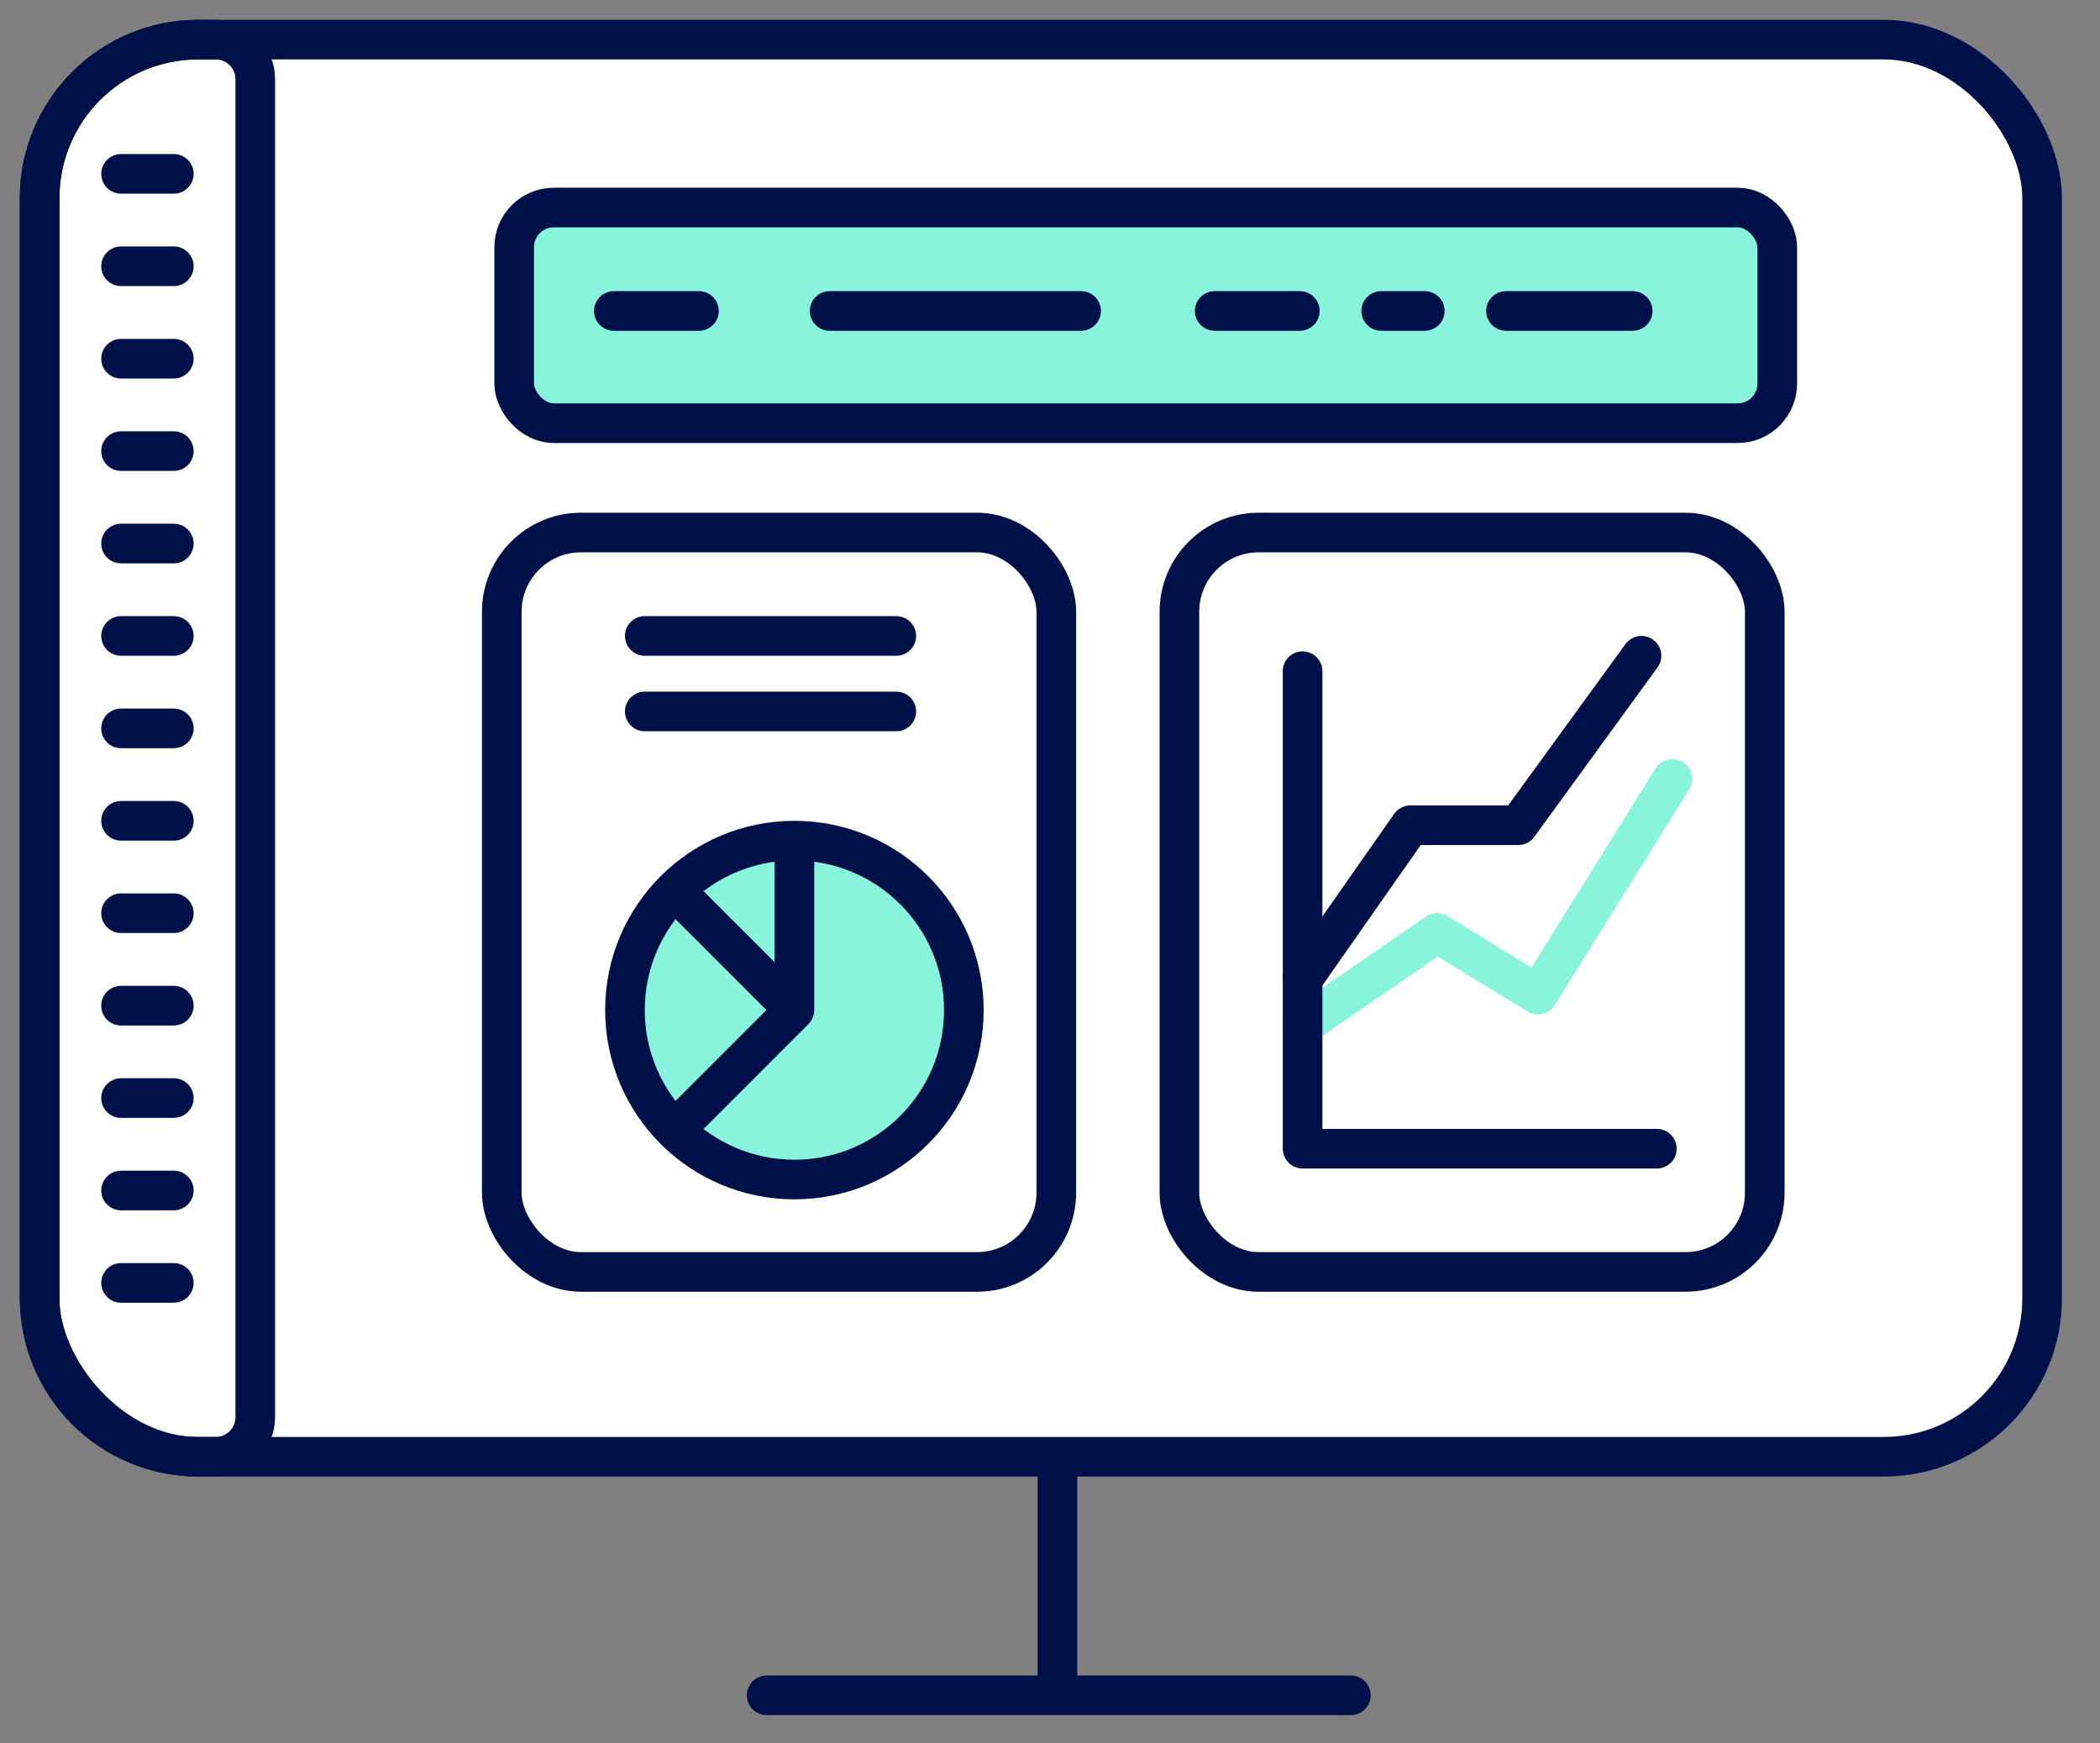 <?xml version="1.0" encoding="UTF-8"?>
<svg xmlns="http://www.w3.org/2000/svg" width="53" height="44" viewBox="0 0 53 44" fill="none">
  <rect x="0" y="0" width="53" height="44" fill="#808080" stroke="none"/>
  <rect x="1" y="1" width="50.539" height="35.766" rx="4" fill="white" stroke="#001049" stroke-linecap="round" stroke-linejoin="round"></rect>
  <line x1="26.688" y1="37.188" x2="26.688" y2="42.486" stroke="#001049" stroke-linecap="round" stroke-linejoin="round"></line>
  <line x1="34.094" y1="42.786" x2="19.349" y2="42.786" stroke="#001049" stroke-linecap="round" stroke-linejoin="round"></line>
  <rect x="12.977" y="5.238" width="31.878" height="5.443" rx="1" fill="#88F4DB" stroke="#001049" stroke-linecap="round" stroke-linejoin="round"></rect>
  <rect x="12.664" y="13.44" width="13.995" height="18.661" rx="2" fill="white" stroke="#001049" stroke-linecap="round" stroke-linejoin="round"></rect>
  <rect x="29.766" y="13.44" width="14.773" height="18.661" rx="2" fill="white" stroke="#001049" stroke-linecap="round" stroke-linejoin="round"></rect>
  <line x1="20.938" y1="7.848" x2="27.285" y2="7.848" stroke="#001049" stroke-linecap="round" stroke-linejoin="round"></line>
  <line x1="30.656" y1="7.848" x2="32.805" y2="7.848" stroke="#001049" stroke-linecap="round" stroke-linejoin="round"></line>
  <line x1="15.492" y1="7.848" x2="17.641" y2="7.848" stroke="#001049" stroke-linecap="round" stroke-linejoin="round"></line>
  <line x1="34.859" y1="7.848" x2="35.959" y2="7.848" stroke="#001049" stroke-linecap="round" stroke-linejoin="round"></line>
  <line x1="38.008" y1="7.848" x2="41.206" y2="7.848" stroke="#001049" stroke-linecap="round" stroke-linejoin="round"></line>
  <line x1="16.273" y1="17.956" x2="22.621" y2="17.956" stroke="#001049" stroke-linecap="round" stroke-linejoin="round"></line>
  <path d="M32.875 25.881L36.268 23.548L38.812 25.103L42.205 19.661" stroke="#88F4DB" stroke-linecap="round" stroke-linejoin="round"></path>
  <path d="M32.875 24.714L35.596 20.827H38.318L41.428 16.55" stroke="#001049" stroke-linecap="round" stroke-linejoin="round"></path>
  <line x1="16.273" y1="16.05" x2="22.621" y2="16.05" stroke="#001049" stroke-linecap="round" stroke-linejoin="round"></line>
  <path d="M1 5C1 2.791 2.791 1 5 1H5.443C5.995 1 6.443 1.448 6.443 2V35.766C6.443 36.318 5.995 36.766 5.443 36.766H5C2.791 36.766 1 34.975 1 32.766V5Z" stroke="#001049" stroke-linecap="round" stroke-linejoin="round"></path>
  <line x1="3.055" y1="4.388" x2="4.387" y2="4.388" stroke="#001049" stroke-linecap="round" stroke-linejoin="round"></line>
  <line x1="3.055" y1="6.72" x2="4.387" y2="6.72" stroke="#001049" stroke-linecap="round" stroke-linejoin="round"></line>
  <line x1="3.055" y1="9.053" x2="4.387" y2="9.053" stroke="#001049" stroke-linecap="round" stroke-linejoin="round"></line>
  <line x1="3.055" y1="11.385" x2="4.387" y2="11.385" stroke="#001049" stroke-linecap="round" stroke-linejoin="round"></line>
  <line x1="3.055" y1="13.718" x2="4.387" y2="13.718" stroke="#001049" stroke-linecap="round" stroke-linejoin="round"></line>
  <line x1="3.055" y1="16.05" x2="4.387" y2="16.05" stroke="#001049" stroke-linecap="round" stroke-linejoin="round"></line>
  <line x1="3.055" y1="18.383" x2="4.387" y2="18.383" stroke="#001049" stroke-linecap="round" stroke-linejoin="round"></line>
  <line x1="3.055" y1="20.716" x2="4.387" y2="20.716" stroke="#001049" stroke-linecap="round" stroke-linejoin="round"></line>
  <line x1="3.055" y1="23.048" x2="4.387" y2="23.048" stroke="#001049" stroke-linecap="round" stroke-linejoin="round"></line>
  <line x1="3.055" y1="25.381" x2="4.387" y2="25.381" stroke="#001049" stroke-linecap="round" stroke-linejoin="round"></line>
  <line x1="3.055" y1="27.713" x2="4.387" y2="27.713" stroke="#001049" stroke-linecap="round" stroke-linejoin="round"></line>
  <line x1="3.055" y1="30.046" x2="4.387" y2="30.046" stroke="#001049" stroke-linecap="round" stroke-linejoin="round"></line>
  <line x1="3.055" y1="32.378" x2="4.387" y2="32.378" stroke="#001049" stroke-linecap="round" stroke-linejoin="round"></line>
  <path d="M41.816 28.991H32.875V16.939" stroke="#001049" stroke-linecap="round" stroke-linejoin="round"></path>
  <path d="M15.773 25.492C15.773 27.854 17.688 29.769 20.05 29.769C22.412 29.769 24.326 27.854 24.326 25.492C24.326 23.13 22.412 21.216 20.05 21.216C17.688 21.216 15.773 23.13 15.773 25.492Z" fill="#88F4DB"></path>
  <path d="M20.05 21.216C22.412 21.216 24.326 23.13 24.326 25.492C24.326 27.854 22.412 29.769 20.05 29.769C17.688 29.769 15.773 27.854 15.773 25.492C15.773 23.13 17.688 21.216 20.05 21.216ZM20.05 21.216L20.05 25.492M20.05 25.492L17.11 28.432M20.05 25.492L17.11 22.552" stroke="#001049" stroke-linecap="round" stroke-linejoin="round"></path>
</svg>
